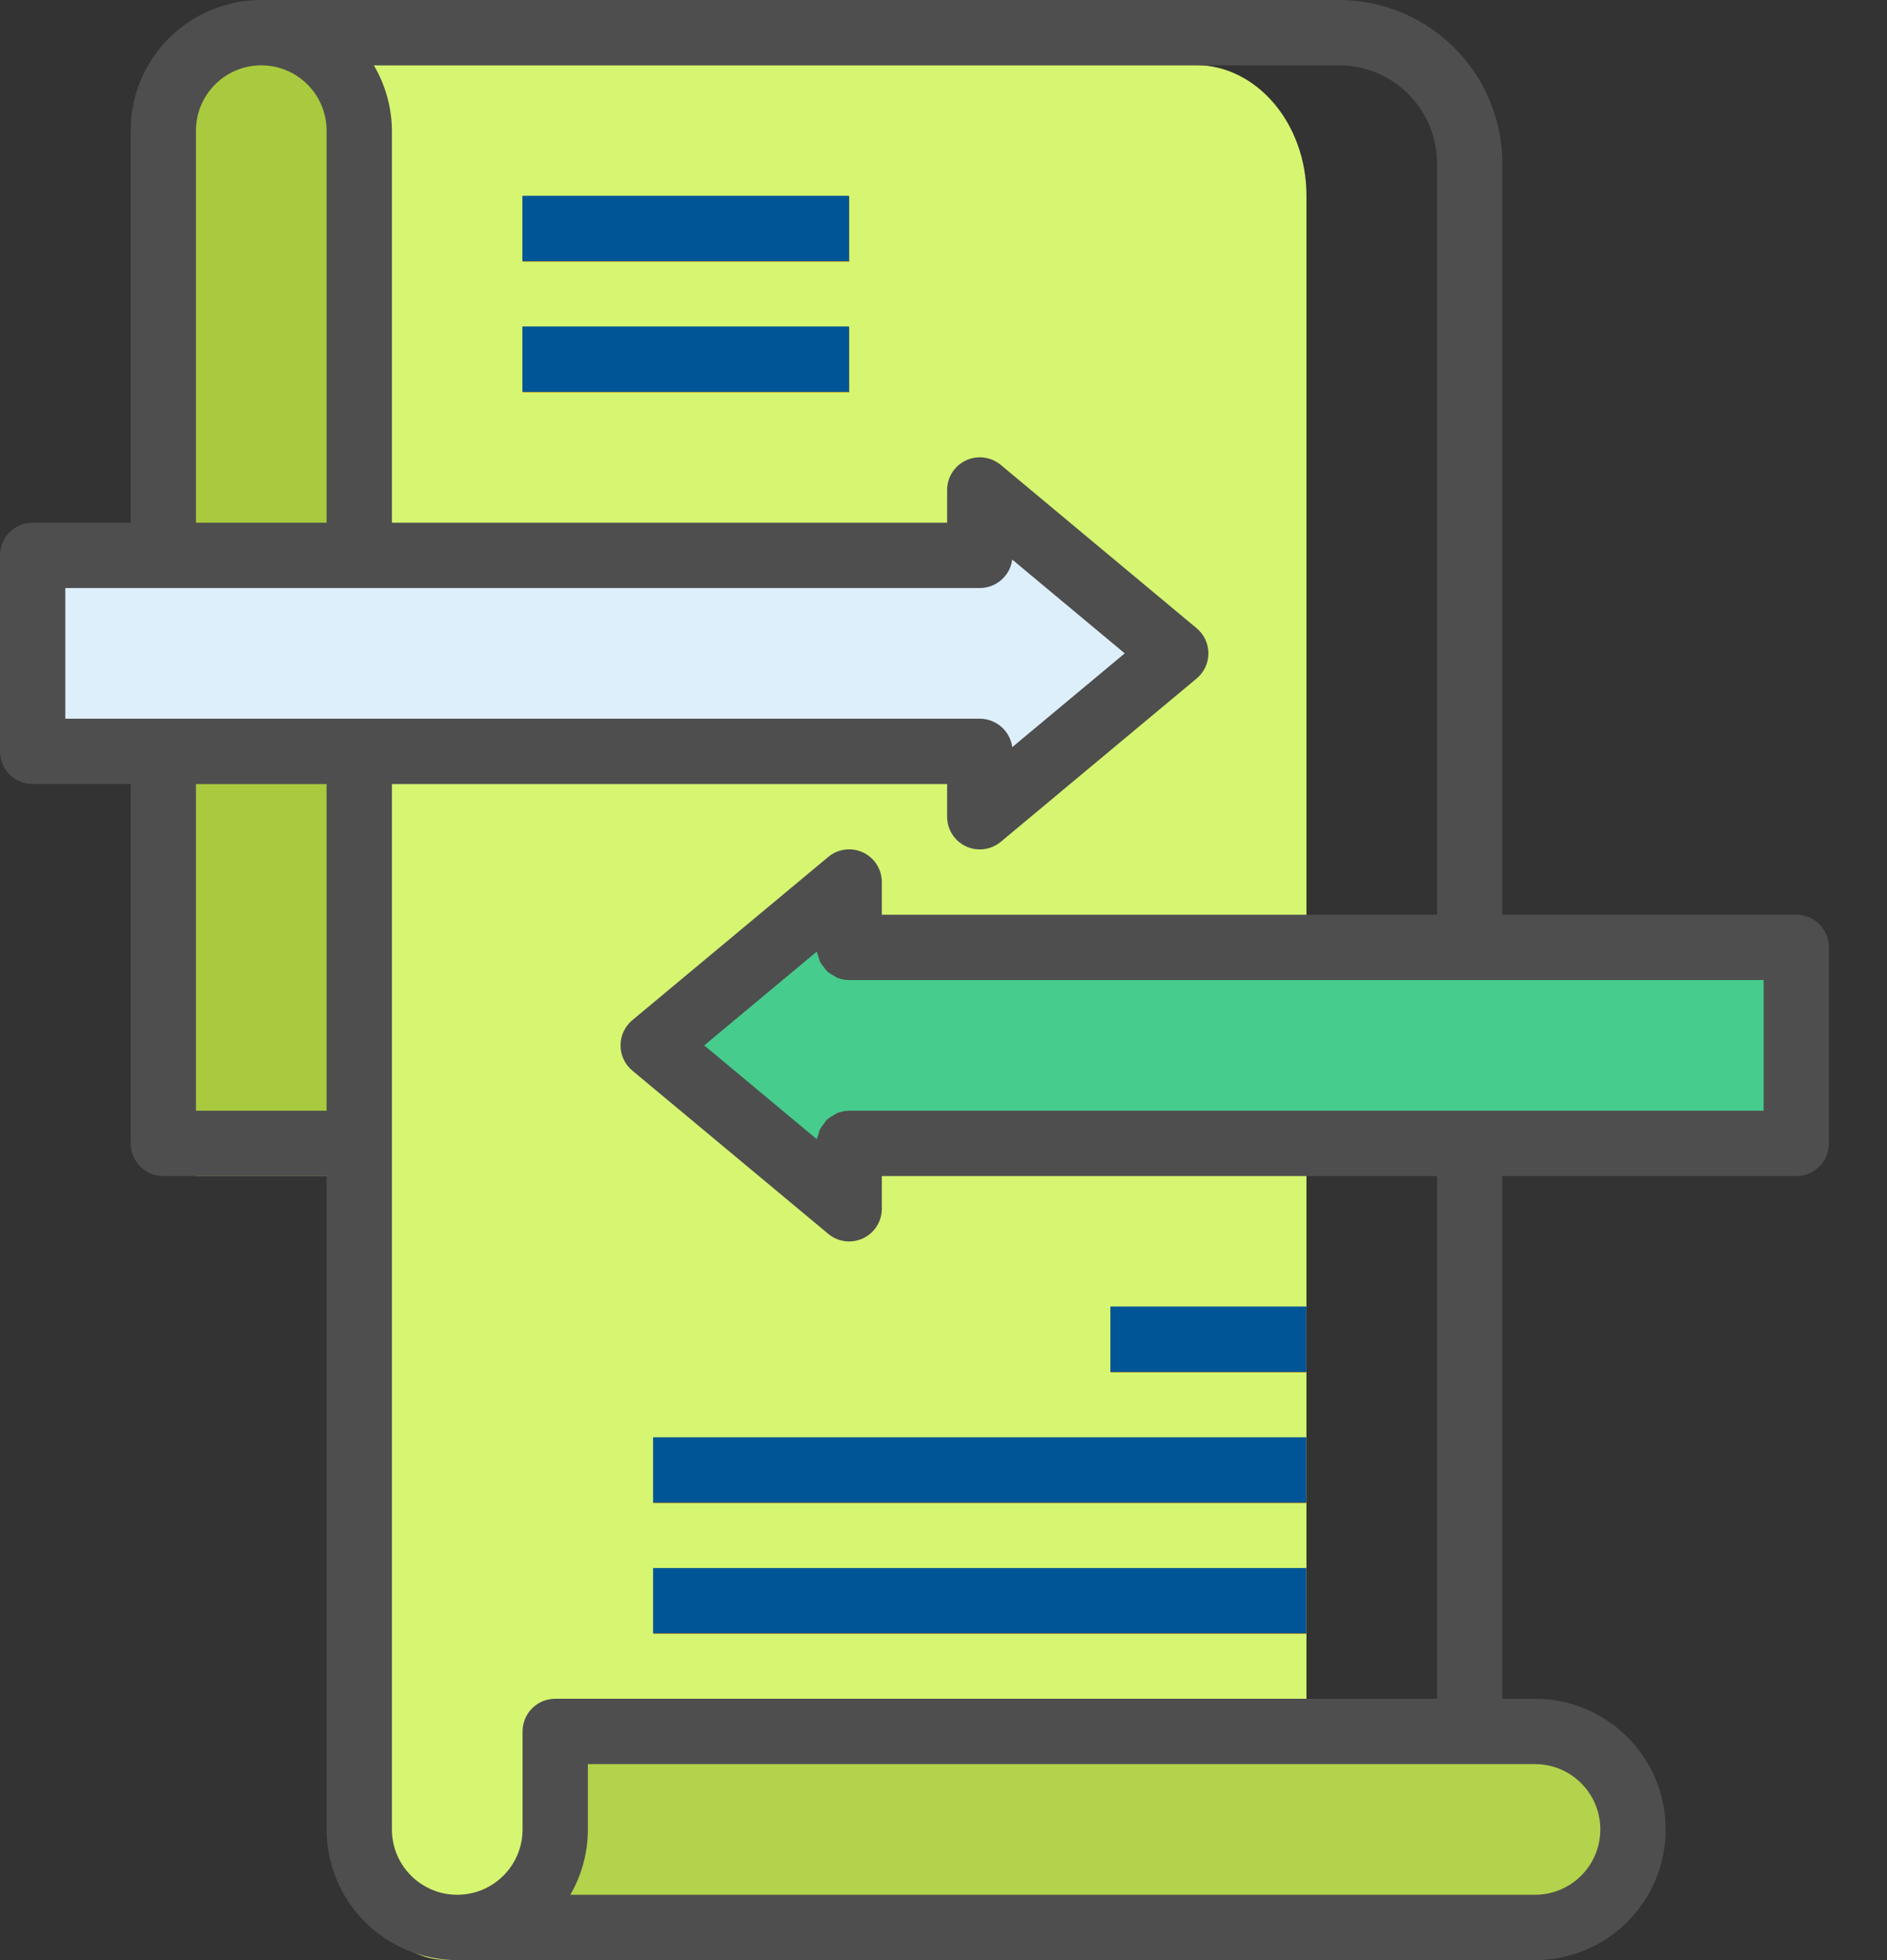 <svg width="26" height="27" viewBox="0 0 26 27" fill="none" xmlns="http://www.w3.org/2000/svg">
<rect x="0" y="0" width="26" height="27" fill="#333333" stroke="none"/>
<path d="M18.001 26.997H6.143C5.51 26.997 4.996 26.392 4.996 25.646V16.197H2.701V2.246C2.701 1.501 3.215 0.896 3.848 0.896H16.471C17.316 0.896 18.001 1.702 18.001 2.696V26.997Z" fill="#D6F571"/>
<path d="M11.699 13.052V12.152L8.999 14.402L11.699 16.651V15.752H24.749V13.052H11.699Z" fill="#46CC8D"/>
<path d="M6.302 26.551C7.047 26.551 7.652 25.947 7.652 25.201V23.851H21.152C21.897 23.851 22.502 24.456 22.502 25.201C22.502 25.947 21.897 26.551 21.152 26.551H6.302Z" fill="#B3D34C"/>
<path d="M4.949 15.752H2.249V1.802C2.249 1.056 2.853 0.452 3.599 0.452C4.344 0.452 4.949 1.056 4.949 1.802V15.752Z" fill="#A9CA3E"/>
<path d="M7.203 2.706H11.703V3.606H7.203V2.706Z" fill="#B5911B"/>
<path d="M7.203 4.506H11.703V5.406H7.203V4.506Z" fill="#B5911B"/>
<path d="M9.003 19.807H18.003V20.707H9.003V19.807Z" fill="#B5911B"/>
<path d="M9.003 21.607H18.003V22.507H9.003V21.607Z" fill="#B5911B"/>
<path d="M15.301 18.006H18.001V18.906H15.301V18.006Z" fill="#B5911B"/>
<path d="M16.198 9L13.498 6.75V7.65H0.448V10.35H13.498V11.25L16.198 9Z" fill="#DEEFFC"/>
<path d="M24.75 12.6H20.7V2.25C20.698 1.008 19.692 0.002 18.45 0H3.6C2.606 0 1.8 0.806 1.8 1.8V7.2H0.45C0.201 7.2 0 7.401 0 7.65V10.35C0 10.598 0.201 10.8 0.45 10.8H1.8V15.75C1.8 15.998 2.001 16.2 2.25 16.2H4.5V25.2C4.5 26.194 5.306 27 6.3 27H21.15C22.144 27 22.95 26.194 22.95 25.2C22.95 24.206 22.144 23.4 21.15 23.4H20.7V16.2H24.75C24.998 16.2 25.2 15.998 25.2 15.75V13.05C25.2 12.802 24.998 12.6 24.75 12.6ZM2.7 1.8C2.7 1.303 3.103 0.9 3.6 0.9C4.097 0.9 4.5 1.303 4.5 1.8V7.2H2.7V1.8ZM0.9 8.1H13.5C13.726 8.1 13.918 7.932 13.947 7.708L15.497 9L13.947 10.292C13.918 10.068 13.726 9.9 13.5 9.9H0.9V8.1ZM2.7 15.3V10.8H4.5V15.3H2.7ZM22.05 25.2C22.05 25.697 21.647 26.1 21.15 26.1H7.858C8.017 25.827 8.1 25.516 8.1 25.2V24.3H21.15C21.647 24.3 22.05 24.703 22.05 25.2ZM19.8 23.4H7.65C7.401 23.4 7.2 23.602 7.2 23.85V25.2C7.2 25.697 6.797 26.1 6.3 26.1C5.803 26.1 5.4 25.697 5.4 25.2V10.8H13.05V11.25C13.05 11.425 13.151 11.584 13.309 11.658C13.467 11.732 13.654 11.708 13.789 11.596L16.488 9.346C16.591 9.26 16.65 9.134 16.65 9C16.65 8.866 16.591 8.74 16.488 8.654L13.789 6.404C13.654 6.292 13.467 6.268 13.309 6.342C13.151 6.416 13.05 6.575 13.05 6.75V7.2H5.4V1.8C5.398 1.483 5.312 1.172 5.151 0.9H18.45C19.195 0.9 19.8 1.504 19.8 2.25V12.6H12.15V12.15C12.15 11.975 12.049 11.816 11.891 11.742C11.732 11.668 11.546 11.692 11.412 11.804L8.711 14.054C8.609 14.14 8.55 14.266 8.55 14.4C8.55 14.534 8.609 14.66 8.711 14.746L11.412 16.996C11.546 17.108 11.732 17.132 11.891 17.058C12.049 16.984 12.15 16.825 12.15 16.65V16.2H19.8V23.4ZM24.3 15.3H11.7C11.642 15.3 11.585 15.312 11.531 15.334C11.515 15.343 11.499 15.352 11.484 15.363C11.451 15.38 11.421 15.4 11.393 15.424C11.379 15.44 11.366 15.457 11.354 15.476C11.332 15.501 11.313 15.528 11.297 15.558C11.289 15.579 11.282 15.601 11.277 15.624C11.267 15.646 11.26 15.669 11.254 15.692L9.703 14.4L11.254 13.108C11.259 13.131 11.266 13.154 11.276 13.176C11.28 13.198 11.288 13.22 11.296 13.242C11.312 13.271 11.331 13.299 11.353 13.324C11.365 13.342 11.378 13.36 11.393 13.376C11.42 13.4 11.45 13.42 11.483 13.437C11.498 13.447 11.514 13.457 11.53 13.466C11.584 13.488 11.642 13.5 11.7 13.5H24.3V15.3Z" fill="#4E4E4E"/>
<path d="M7.198 2.697H11.698V3.597H7.198V2.697Z" fill="#005596"/>
<path d="M7.198 4.497H11.698V5.397H7.198V4.497Z" fill="#005596"/>
<path d="M8.999 19.798H17.999V20.698H8.999V19.798Z" fill="#005596"/>
<path d="M8.999 21.599H17.999V22.498H8.999V21.599Z" fill="#005596"/>
<path d="M15.3 17.997H18V18.898H15.3V17.997Z" fill="#005596"/>
</svg>
